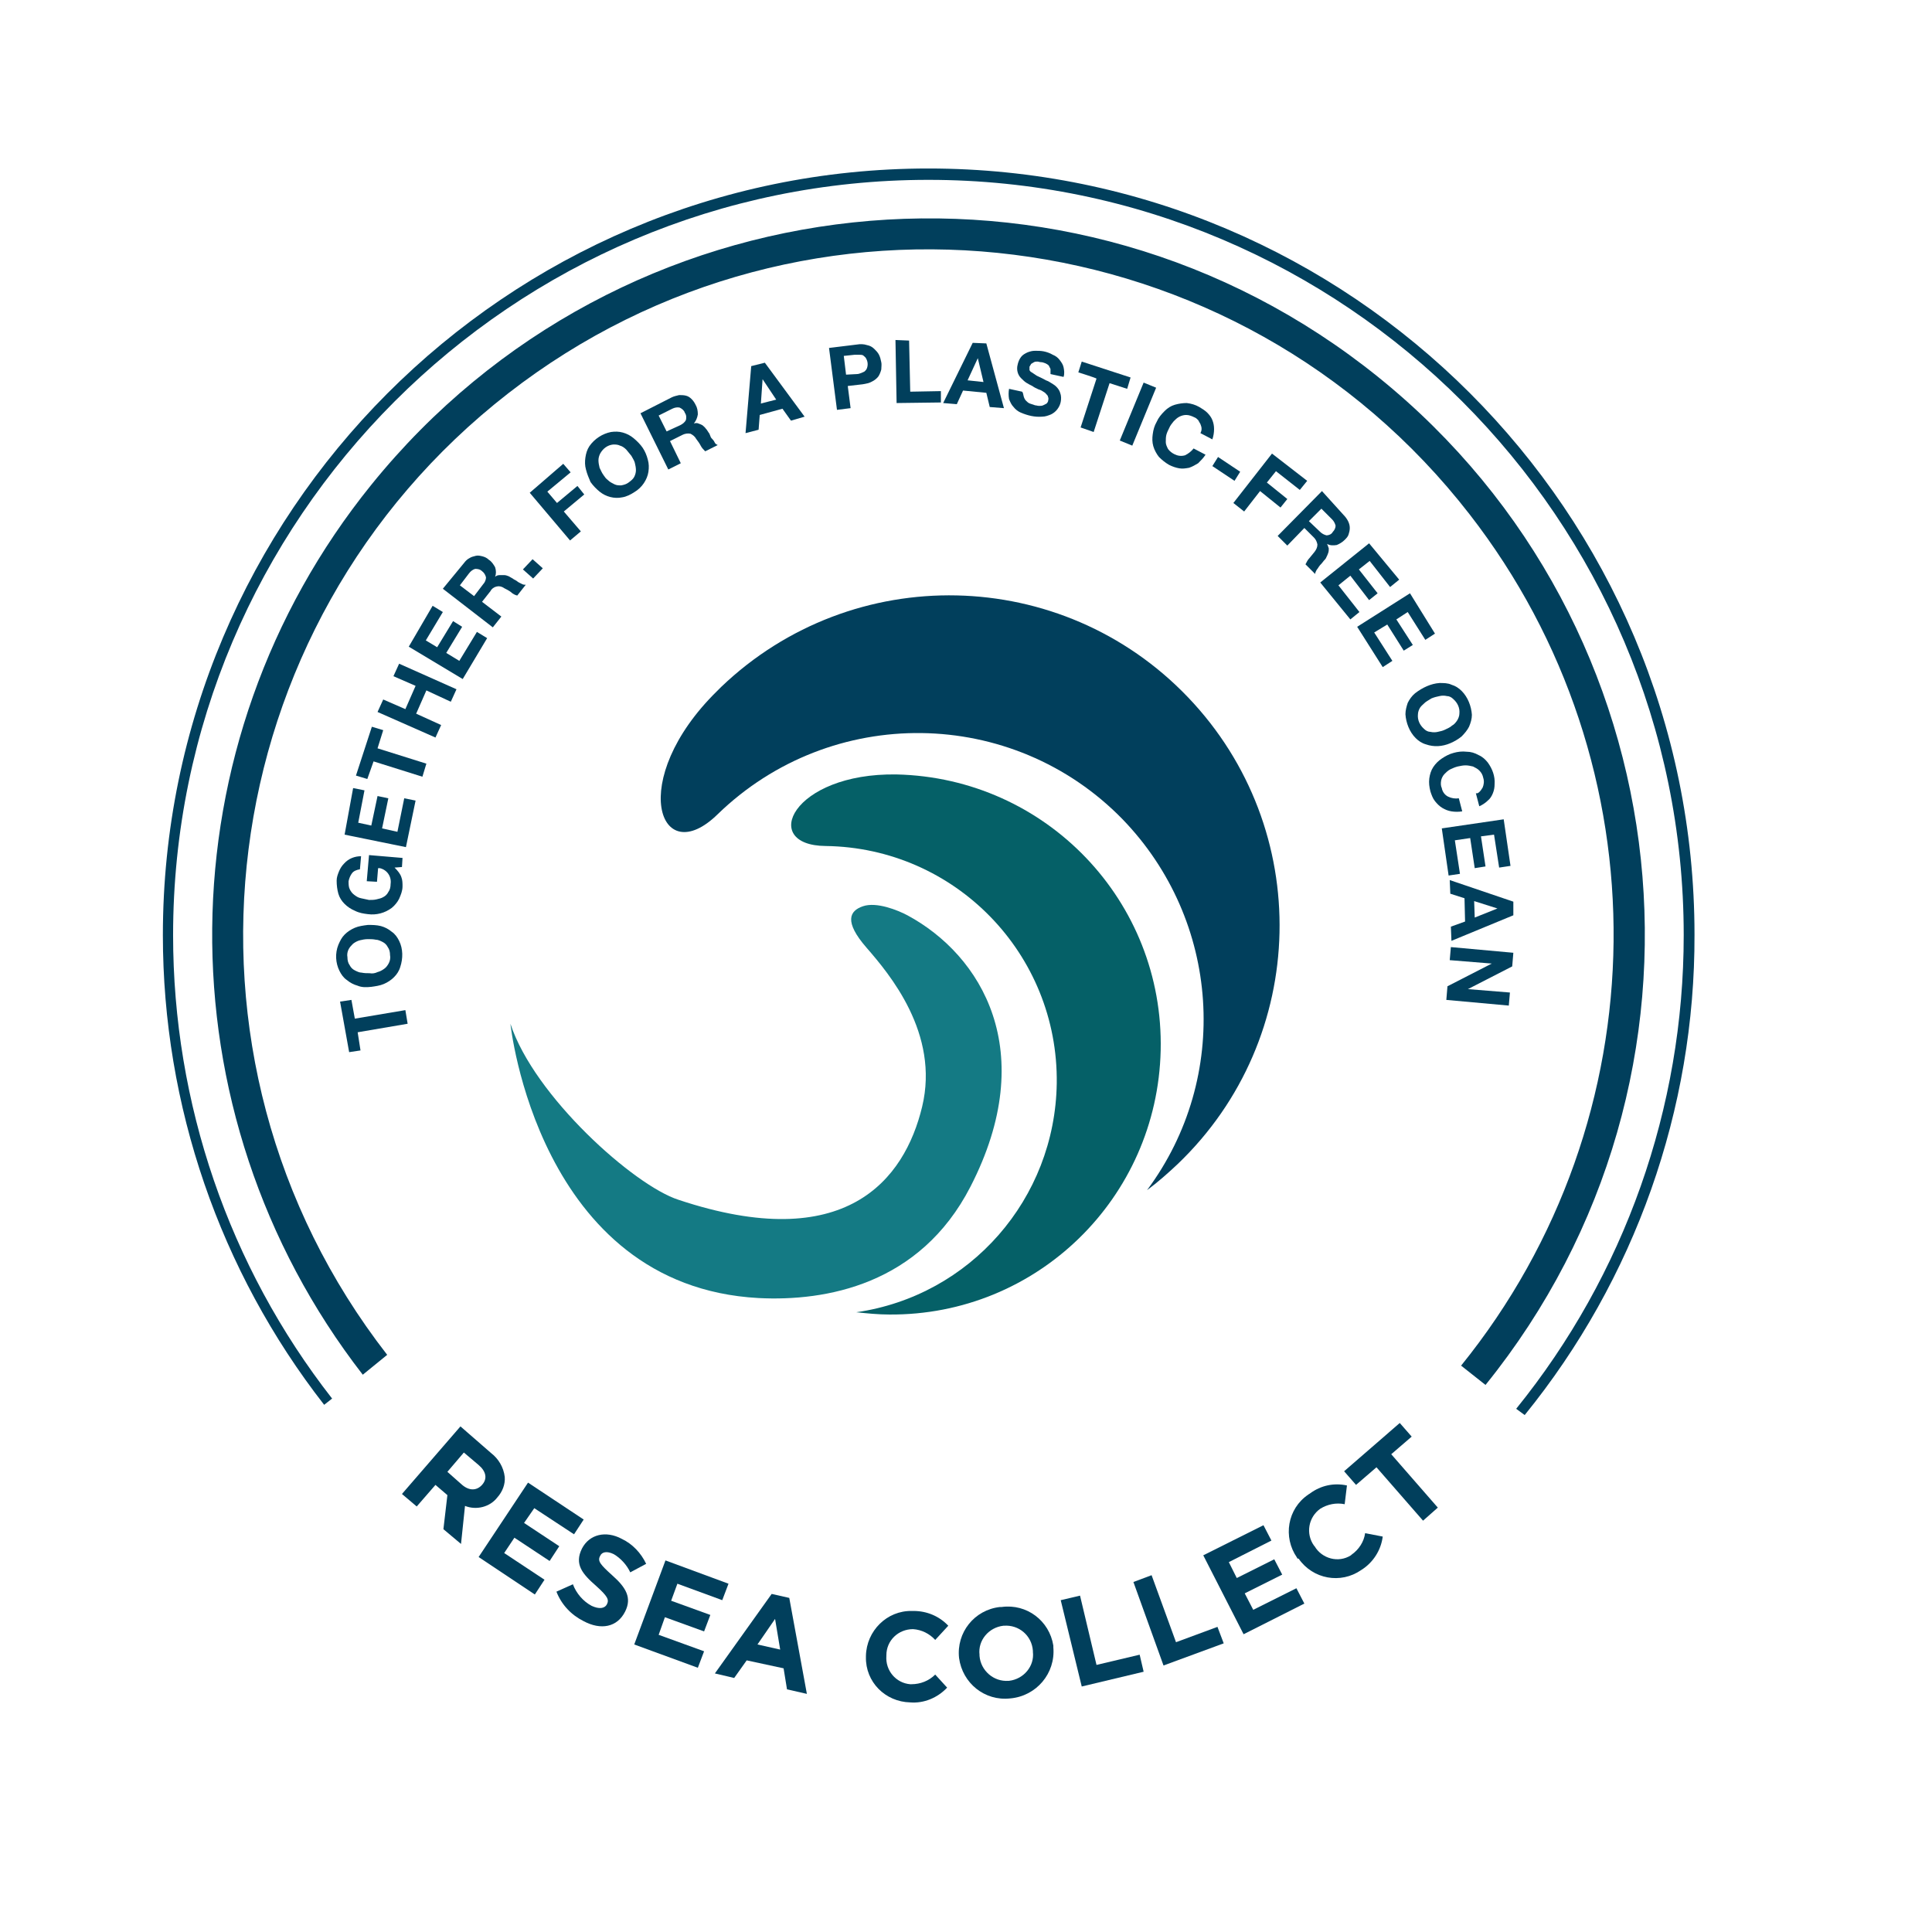 <?xml version="1.0" encoding="utf-8"?>
<!-- Generator: Adobe Illustrator 27.7.0, SVG Export Plug-In . SVG Version: 6.00 Build 0)  -->
<svg version="1.1" id="Layer_1" xmlns="http://www.w3.org/2000/svg" xmlns:xlink="http://www.w3.org/1999/xlink" x="0px" y="0px"
	 viewBox="0 0 340.2 340.2" style="enable-background:new 0 0 340.2 340.2;" xml:space="preserve">
<style type="text/css">
	.st0{fill:#013F5C;}
	.st1{fill:#147A84;}
	.st2{fill:#056067;}
</style>
<g id="RESEA-COLLECT_logo" transform="translate(-7.22 -6.63)">
	<g id="Group_353">
		<path id="Path_1469" class="st0" d="M74.7,129.8l3.9,1.7l1.8-4.1l-3.9-1.7l1-2.2l10.1,4.5l-1,2.2l-4.3-2l-1.8,4.1l4.4,2l-1,2.2
			L73.7,132L74.7,129.8L74.7,129.8z"/>
		<g id="Group_352">
			<path id="Path_1470" class="st0" d="M70.7,191.6l-2,0.3l-1.6-8.9l2-0.3l0.6,3.3l8.9-1.5l0.4,2.4l-8.8,1.5L70.7,191.6L70.7,191.6z
				"/>
			<path id="Path_1471" class="st0" d="M70.2,180.2c-0.7-0.2-1.3-0.5-1.9-1c-0.6-0.4-1-1-1.3-1.6c-0.7-1.4-0.8-3.1-0.2-4.6
				c0.3-0.7,0.6-1.3,1.1-1.8c0.5-0.5,1.1-0.9,1.8-1.2c0.7-0.3,1.5-0.4,2.3-0.5c0.8,0,1.5,0,2.3,0.2c0.7,0.2,1.3,0.5,1.9,1
				c0.6,0.4,1,1,1.3,1.6c0.7,1.4,0.7,3.1,0.2,4.6c-0.2,0.7-0.6,1.3-1.1,1.8c-0.5,0.5-1.1,0.9-1.8,1.2c-0.7,0.3-1.5,0.4-2.2,0.5
				C71.7,180.5,70.9,180.5,70.2,180.2L70.2,180.2z M73.7,177.8c0.4-0.1,0.8-0.3,1.2-0.6c0.3-0.2,0.6-0.6,0.8-1
				c0.2-0.4,0.3-0.9,0.2-1.4c0-0.5-0.1-1-0.4-1.4c-0.2-0.4-0.5-0.7-0.9-0.9c-0.4-0.2-0.8-0.4-1.2-0.4c-0.5-0.1-0.9-0.1-1.4-0.1
				c-0.5,0-1,0.1-1.4,0.2c-0.4,0.1-0.8,0.3-1.2,0.6c-0.3,0.3-0.6,0.6-0.8,1c-0.2,0.4-0.3,0.9-0.2,1.4c0,0.5,0.1,1,0.4,1.4
				c0.2,0.4,0.5,0.7,0.9,0.9c0.4,0.2,0.8,0.4,1.2,0.4c0.5,0.1,0.9,0.1,1.4,0.1C72.8,178.1,73.3,178,73.7,177.8L73.7,177.8
				L73.7,177.8z"/>
			<path id="Path_1472" class="st0" d="M77.9,161.1c0.2,0.5,0.2,1.1,0.2,1.6c0,0.8-0.3,1.5-0.6,2.2c-0.3,0.6-0.8,1.2-1.3,1.6
				c-1.2,0.9-2.7,1.3-4.2,1.1c-0.8-0.1-1.5-0.2-2.3-0.6c-0.7-0.3-1.3-0.7-1.8-1.2c-0.5-0.5-0.9-1.1-1.1-1.8
				c-0.2-0.7-0.3-1.5-0.3-2.3c0-0.6,0.2-1.1,0.4-1.6c0.2-0.5,0.5-1,0.9-1.4c0.8-0.9,1.9-1.3,3-1.3l-0.2,2.3
				c-0.6,0.1-1.1,0.3-1.4,0.7c-0.3,0.4-0.5,0.9-0.6,1.4c0,0.5,0,1,0.2,1.4c0.2,0.4,0.4,0.7,0.8,1c0.4,0.3,0.7,0.5,1.2,0.6
				c0.5,0.1,0.9,0.2,1.4,0.3c0.4,0,0.9,0,1.3-0.1c0.4-0.1,0.9-0.2,1.2-0.4c0.4-0.2,0.7-0.5,0.9-0.9c0.3-0.4,0.4-0.9,0.4-1.4
				c0.2-1.3-0.6-2.5-1.9-2.8c-0.1,0-0.2,0-0.3,0l-0.2,2.4l-1.8-0.1l0.4-4.6l5.9,0.5l-0.1,1.6l-1.3,0.1
				C77.3,160,77.7,160.5,77.9,161.1L77.9,161.1z"/>
			<path id="Path_1473" class="st0" d="M69.4,145.4l2,0.4l-1.1,5.7l2.3,0.5l1.1-5.2l1.9,0.4l-1.1,5.3l2.7,0.6l1.2-5.9l2,0.4
				l-1.7,8.2l-10.8-2.2L69.4,145.4L69.4,145.4z"/>
			<path id="Path_1474" class="st0" d="M71.9,143.8l-2-0.6l2.8-8.6l2,0.6l-1,3.2l8.6,2.7l-0.7,2.3l-8.6-2.7L71.9,143.8L71.9,143.8z"
				/>
			<path id="Path_1475" class="st0" d="M83.4,113.3l1.8,1.1l-3,5l2,1.2l2.8-4.6l1.6,1l-2.8,4.6l2.3,1.4l3.1-5.1l1.8,1.1l-4.3,7.2
				l-9.5-5.7L83.4,113.3L83.4,113.3z"/>
			<path id="Path_1476" class="st0" d="M88.9,105.8c0.3-0.4,0.6-0.7,1-0.9c0.3-0.2,0.7-0.3,1.1-0.4c0.4-0.1,0.8,0,1.2,0.1
				c0.4,0.1,0.8,0.3,1.1,0.6c0.5,0.3,0.8,0.8,1.1,1.3c0.2,0.6,0.2,1.2,0,1.7l0,0c0.2-0.2,0.5-0.3,0.8-0.3c0.3,0,0.5,0,0.8,0
				c0.3,0,0.5,0.1,0.8,0.2c0.2,0.1,0.5,0.3,0.7,0.4c0.1,0.1,0.3,0.2,0.5,0.3s0.4,0.3,0.6,0.4c0.2,0.1,0.4,0.2,0.6,0.3
				c0.2,0.1,0.4,0.1,0.6,0.1l-1.5,1.9c-0.4-0.1-0.8-0.3-1.1-0.6c-0.4-0.3-0.8-0.5-1.2-0.7c-0.4-0.3-0.9-0.4-1.3-0.3
				c-0.5,0.1-0.9,0.4-1.1,0.8l-1.5,1.9l3.4,2.6l-1.5,1.9l-8.8-6.8L88.9,105.8L88.9,105.8z M92.3,109.5c0.3-0.3,0.5-0.8,0.5-1.2
				c-0.1-0.4-0.3-0.8-0.7-1.1c-0.3-0.3-0.7-0.4-1.2-0.4c-0.4,0.1-0.8,0.4-1.1,0.8l-1.6,2.1l2.5,1.9L92.3,109.5L92.3,109.5z"/>
			<path id="Path_1477" class="st0" d="M101,105.1l1.8,1.6l-1.7,1.8l-1.8-1.6L101,105.1z"/>
			<path id="Path_1478" class="st0" d="M106.4,88.3l1.3,1.5l-4.1,3.4l1.7,2l3.6-3l1.2,1.5l-3.6,3l3,3.5l-1.9,1.6l-7.1-8.4
				L106.4,88.3L106.4,88.3z"/>
			<path id="Path_1479" class="st0" d="M110.4,89.3c-0.2-0.7-0.2-1.4-0.1-2.1c0.1-0.7,0.3-1.4,0.7-2c0.9-1.3,2.3-2.2,3.8-2.5
				c0.7-0.1,1.4-0.1,2.1,0.1c0.7,0.2,1.3,0.5,1.9,1c0.6,0.5,1.2,1.1,1.6,1.7c0.4,0.6,0.7,1.3,0.9,2.1c0.2,0.7,0.2,1.4,0.1,2.1
				c-0.1,0.7-0.4,1.4-0.8,2c-0.4,0.6-1,1.2-1.7,1.6c-0.6,0.4-1.4,0.8-2.1,0.9c-1.4,0.3-2.9-0.1-4-1c-0.6-0.5-1.1-1-1.6-1.7
				C110.9,90.8,110.6,90.1,110.4,89.3L110.4,89.3z M114.3,91.2c0.3,0.3,0.7,0.5,1.1,0.7c0.4,0.2,0.8,0.2,1.2,0.2
				c0.5-0.1,0.9-0.2,1.3-0.5c0.4-0.3,0.8-0.6,1-1c0.2-0.4,0.3-0.8,0.3-1.2c0-0.4-0.1-0.9-0.2-1.3c-0.1-0.4-0.4-0.8-0.6-1.2
				c-0.3-0.4-0.6-0.7-0.9-1.1c-0.3-0.3-0.7-0.6-1.1-0.7c-0.4-0.2-0.8-0.2-1.2-0.2c-1,0.1-1.8,0.7-2.3,1.6c-0.2,0.4-0.3,0.8-0.3,1.2
				c0,0.4,0.1,0.9,0.2,1.3c0.2,0.4,0.4,0.9,0.7,1.3C113.7,90.6,113.9,90.9,114.3,91.2L114.3,91.2L114.3,91.2z"/>
			<path id="Path_1480" class="st0" d="M125.5,76.6c0.4-0.2,0.9-0.3,1.3-0.4c0.4,0,0.8,0,1.2,0.1c0.4,0.1,0.7,0.3,1,0.6
				c0.3,0.3,0.5,0.6,0.7,1c0.3,0.5,0.4,1.1,0.4,1.7c-0.1,0.6-0.3,1.1-0.7,1.6v0c0.3-0.1,0.6-0.1,0.8,0c0.3,0.1,0.5,0.2,0.7,0.3
				c0.2,0.2,0.4,0.3,0.6,0.6c0.2,0.2,0.3,0.4,0.5,0.7c0.1,0.1,0.2,0.3,0.3,0.6s0.2,0.4,0.4,0.6s0.3,0.4,0.4,0.6
				c0.1,0.2,0.3,0.3,0.5,0.4l-2.2,1.1c-0.3-0.3-0.6-0.6-0.8-1c-0.2-0.4-0.5-0.8-0.8-1.2c-0.2-0.4-0.6-0.7-1-0.9
				c-0.5-0.1-1,0-1.4,0.2l-2.2,1.1l1.9,3.9l-2.2,1.1l-4.9-9.9C120.2,79.3,125.5,76.6,125.5,76.6z M127,81.5c0.4-0.2,0.8-0.5,1-0.9
				c0.1-0.4,0.1-0.9-0.2-1.3c-0.1-0.4-0.5-0.7-0.9-0.9c-0.4-0.1-0.9,0-1.3,0.2l-2.4,1.2l1.4,2.8L127,81.5z"/>
			<path id="Path_1481" class="st0" d="M141.9,70.5l7,9.5l-2.4,0.7l-1.5-2.1l-4,1.1l-0.2,2.6l-2.3,0.6l1-11.8L141.9,70.5L141.9,70.5
				z M143.9,77l-2.4-3.6h0l-0.3,4.3C141.1,77.7,143.9,77,143.9,77z"/>
			<path id="Path_1482" class="st0" d="M158.1,67.3c0.6-0.1,1.2-0.1,1.8,0.1c0.5,0.1,0.9,0.3,1.3,0.7c0.3,0.3,0.6,0.6,0.8,1
				c0.2,0.4,0.3,0.8,0.4,1.3c0.1,0.4,0,0.9,0,1.3c-0.1,0.4-0.3,0.9-0.5,1.2c-0.3,0.4-0.7,0.7-1.1,0.9c-0.5,0.3-1.1,0.4-1.7,0.5
				l-2.6,0.3l0.5,3.9l-2.4,0.3l-1.4-10.9L158.1,67.3L158.1,67.3z M158.1,72.5c0.3,0,0.5-0.1,0.8-0.2c0.2-0.1,0.5-0.2,0.6-0.3
				c0.2-0.2,0.3-0.3,0.4-0.6c0.2-0.6,0.1-1.2-0.2-1.7c-0.1-0.2-0.3-0.3-0.5-0.5c-0.2-0.1-0.5-0.1-0.7-0.1c-0.3,0-0.5,0-0.8,0
				l-1.9,0.2l0.4,3.3L158.1,72.5L158.1,72.5z"/>
			<path id="Path_1483" class="st0" d="M167.3,66.6l0.2,9l5.4-0.1l0,2l-7.8,0.1l-0.2-11.1L167.3,66.6L167.3,66.6z"/>
			<path id="Path_1484" class="st0" d="M180.9,67.1l3.1,11.4l-2.5-0.2l-0.6-2.5l-4.1-0.4l-1.1,2.4l-2.4-0.2l5.2-10.6L180.9,67.1
				L180.9,67.1z M180.4,73.9l-1-4.2h0l-1.8,3.9L180.4,73.9L180.4,73.9z"/>
			<path id="Path_1485" class="st0" d="M187.5,76.5c0.1,0.3,0.2,0.5,0.4,0.7c0.2,0.2,0.4,0.4,0.7,0.5c0.3,0.1,0.6,0.2,0.9,0.3
				c0.2,0,0.4,0.1,0.7,0.1c0.2,0,0.5,0,0.7-0.1c0.2-0.1,0.4-0.2,0.6-0.3c0.2-0.2,0.3-0.4,0.3-0.6c0.1-0.3,0-0.5-0.1-0.8
				c-0.2-0.2-0.4-0.5-0.6-0.6c-0.3-0.2-0.6-0.4-1-0.5c-0.4-0.2-0.7-0.3-1.1-0.6c-0.4-0.2-0.8-0.4-1.1-0.6c-0.3-0.2-0.6-0.5-0.9-0.8
				c-0.6-0.6-0.8-1.5-0.6-2.3c0.1-0.5,0.3-1,0.6-1.4c0.3-0.4,0.7-0.6,1.1-0.8c0.5-0.2,0.9-0.3,1.4-0.3c0.5,0,1,0,1.5,0.1
				c0.5,0.1,1.1,0.3,1.6,0.6c0.5,0.2,0.9,0.5,1.2,0.9c0.3,0.4,0.6,0.8,0.7,1.3c0.1,0.5,0.2,1.1,0,1.7l-2.3-0.5c0-0.3,0-0.6,0-0.9
				c-0.1-0.2-0.2-0.4-0.3-0.6c-0.2-0.2-0.4-0.3-0.6-0.4c-0.3-0.1-0.5-0.2-0.8-0.2c-0.2,0-0.4-0.1-0.6-0.1c-0.2,0-0.4,0-0.6,0.1
				c-0.2,0.1-0.3,0.2-0.5,0.3c-0.1,0.2-0.2,0.3-0.3,0.5c0,0.2,0,0.4,0,0.6c0.1,0.2,0.2,0.3,0.4,0.4c0.3,0.2,0.6,0.4,0.9,0.6
				c0.4,0.2,0.9,0.4,1.6,0.8c0.3,0.1,0.5,0.2,0.8,0.4c0.3,0.2,0.7,0.4,1,0.7c0.3,0.3,0.6,0.7,0.7,1.1c0.2,0.5,0.2,1.1,0.1,1.6
				c-0.1,0.5-0.3,0.9-0.6,1.3c-0.3,0.4-0.7,0.7-1.1,0.9c-0.5,0.2-1,0.4-1.6,0.4c-1.3,0.1-2.5-0.2-3.7-0.7c-0.5-0.2-1-0.6-1.3-1
				c-0.4-0.4-0.6-0.9-0.8-1.4c-0.1-0.6-0.1-1.2,0-1.8l2.3,0.5C187.4,75.8,187.4,76.2,187.5,76.5L187.5,76.5z"/>
			<path id="Path_1486" class="st0" d="M197.1,72.2l0.6-1.9l8.6,2.8l-0.6,2l-3.1-1l-2.8,8.6l-2.3-0.8l2.8-8.6
				C200.3,73.2,197.1,72.2,197.1,72.2z"/>
			<path id="Path_1487" class="st0" d="M210.8,74.9l-4.2,10.2l-2.2-0.9l4.2-10.2L210.8,74.9z"/>
			<path id="Path_1488" class="st0" d="M218.8,82.1c0-0.3-0.1-0.5-0.2-0.8c-0.1-0.2-0.3-0.5-0.4-0.7c-0.2-0.2-0.4-0.4-0.7-0.5
				c-0.4-0.2-0.9-0.4-1.4-0.4c-0.4,0-0.8,0.1-1.2,0.3c-0.4,0.2-0.7,0.5-1,0.8c-0.3,0.4-0.6,0.7-0.8,1.2c-0.2,0.4-0.4,0.8-0.5,1.2
				c-0.1,0.4-0.1,0.8-0.1,1.3c0,0.4,0.2,0.8,0.4,1.2c0.3,0.4,0.7,0.7,1.1,0.9c0.6,0.3,1.2,0.4,1.9,0.2c0.6-0.3,1.1-0.7,1.5-1.2
				l2.1,1.1c-0.4,0.6-0.8,1-1.3,1.5c-0.5,0.3-1,0.6-1.6,0.8c-0.6,0.1-1.1,0.2-1.7,0.1c-0.6-0.1-1.2-0.3-1.8-0.6
				c-0.7-0.4-1.3-0.9-1.8-1.4c-0.4-0.5-0.8-1.2-1-1.9c-0.2-0.7-0.2-1.4-0.1-2.1c0.1-0.8,0.3-1.5,0.7-2.2c0.3-0.7,0.8-1.3,1.4-1.9
				c0.5-0.5,1.1-0.9,1.8-1.1c0.7-0.2,1.4-0.3,2.1-0.3c0.8,0.1,1.5,0.3,2.2,0.7c0.5,0.3,1,0.6,1.4,1c0.4,0.4,0.7,0.8,0.9,1.3
				c0.2,0.5,0.3,1,0.3,1.6c0,0.6-0.1,1.2-0.3,1.8l-2.1-1.1C218.8,82.5,218.8,82.3,218.8,82.1L218.8,82.1z"/>
			<path id="Path_1489" class="st0" d="M225.6,89.7l-1,1.6l-3.9-2.6l1-1.6L225.6,89.7z"/>
			<path id="Path_1490" class="st0" d="M237.4,91.3l-1.3,1.6l-4.2-3.3l-1.6,2l3.6,2.9l-1.2,1.5l-3.6-2.9l-2.8,3.6l-1.9-1.5l6.8-8.7
				L237.4,91.3L237.4,91.3z"/>
			<path id="Path_1491" class="st0" d="M243.8,97.3c0.3,0.3,0.6,0.7,0.8,1.1c0.2,0.4,0.3,0.8,0.3,1.2c0,0.4-0.1,0.8-0.2,1.1
				c-0.1,0.4-0.4,0.7-0.7,1c-0.4,0.4-0.9,0.7-1.4,0.9c-0.6,0.1-1.2,0.1-1.7-0.2l0,0c0.1,0.2,0.2,0.5,0.3,0.8c0,0.3,0,0.5-0.1,0.8
				c-0.1,0.3-0.2,0.5-0.3,0.7c-0.1,0.3-0.3,0.5-0.5,0.7c-0.1,0.1-0.2,0.3-0.4,0.5s-0.3,0.3-0.5,0.6c-0.1,0.2-0.3,0.4-0.4,0.6
				c-0.1,0.2-0.2,0.4-0.2,0.6l-1.7-1.7c0.2-0.4,0.4-0.8,0.7-1.1c0.3-0.4,0.6-0.7,0.9-1.1c0.3-0.4,0.5-0.8,0.5-1.3
				c-0.1-0.5-0.3-0.9-0.6-1.2l-1.7-1.7l-3,3.1l-1.7-1.7l7.8-7.9L243.8,97.3L243.8,97.3z M239.7,100.3c0.3,0.3,0.7,0.5,1.1,0.6
				c0.4,0,0.9-0.2,1.1-0.6c0.3-0.3,0.5-0.7,0.5-1.1c-0.1-0.4-0.3-0.8-0.6-1.1l-1.9-1.9l-2.2,2.2L239.7,100.3L239.7,100.3z"/>
			<path id="Path_1492" class="st0" d="M253.6,108.7l-1.6,1.3l-3.6-4.6l-1.9,1.5l3.3,4.2l-1.5,1.2L245,108l-2.1,1.7l3.7,4.7
				l-1.6,1.3l-5.3-6.5l8.6-6.9L253.6,108.7L253.6,108.7z"/>
			<path id="Path_1493" class="st0" d="M259.9,118.2l-1.7,1.1l-3.1-4.9l-2,1.3l2.9,4.5l-1.6,1l-2.9-4.6l-2.3,1.4l3.2,5l-1.7,1.1
				l-4.5-7.1l9.3-5.9L259.9,118.2L259.9,118.2z"/>
			<path id="Path_1494" class="st0" d="M260.7,126.9c0.7,0,1.5,0,2.1,0.3c0.7,0.2,1.3,0.6,1.8,1.1c1.1,1.1,1.7,2.7,1.8,4.2
				c0,0.7-0.2,1.4-0.5,2.1c-0.3,0.6-0.8,1.2-1.3,1.7c-0.6,0.5-1.3,0.9-2,1.2c-1.4,0.6-2.9,0.7-4.3,0.2c-0.7-0.2-1.3-0.6-1.8-1.1
				c-1.1-1.1-1.7-2.7-1.8-4.2c0-0.7,0.2-1.4,0.4-2c0.3-0.6,0.7-1.2,1.3-1.7C257.7,127.7,259.2,127,260.7,126.9L260.7,126.9z
				 M258.2,130.3c-0.3,0.3-0.7,0.6-0.9,0.9c-0.2,0.3-0.4,0.8-0.4,1.2c-0.1,1,0.3,1.9,1.1,2.6c0.3,0.3,0.7,0.5,1.1,0.5
				c0.4,0.1,0.9,0.1,1.3,0c0.5-0.1,0.9-0.2,1.3-0.4c0.4-0.2,0.9-0.4,1.2-0.7c0.4-0.2,0.7-0.6,0.9-0.9c0.2-0.3,0.4-0.8,0.4-1.2
				c0.1-1-0.3-1.9-1.1-2.6c-0.3-0.3-0.7-0.5-1.1-0.5c-0.4-0.1-0.9-0.1-1.3,0c-0.5,0.1-0.9,0.2-1.4,0.4
				C259,129.8,258.6,130,258.2,130.3L258.2,130.3L258.2,130.3z"/>
			<path id="Path_1495" class="st0" d="M267.8,146c0.2-0.2,0.3-0.4,0.5-0.7c0.2-0.5,0.3-1.1,0.1-1.7c-0.1-0.5-0.3-0.9-0.7-1.3
				c-0.3-0.3-0.7-0.5-1.1-0.7c-0.4-0.1-0.9-0.2-1.3-0.2c-0.5,0-0.9,0.1-1.4,0.2c-0.4,0.1-0.9,0.3-1.3,0.5c-0.4,0.2-0.7,0.5-1,0.8
				c-0.3,0.3-0.5,0.7-0.6,1.1c-0.1,0.5-0.1,1,0.1,1.4c0.1,0.6,0.5,1.2,1.1,1.5c0.6,0.3,1.3,0.4,1.9,0.3l0.6,2.3
				c-0.6,0.1-1.3,0.1-1.9,0c-0.6-0.1-1.1-0.3-1.6-0.6c-0.5-0.3-0.9-0.7-1.3-1.2c-0.4-0.5-0.6-1.1-0.8-1.7c-0.2-0.8-0.3-1.5-0.2-2.3
				c0.1-0.7,0.3-1.4,0.7-2c0.4-0.6,0.9-1.1,1.5-1.5c0.6-0.4,1.3-0.8,2.1-1c0.7-0.2,1.5-0.3,2.3-0.2c0.7,0,1.4,0.2,2.1,0.6
				c0.7,0.3,1.2,0.8,1.6,1.3c0.8,1.1,1.3,2.4,1.2,3.8c0,0.6-0.1,1.1-0.3,1.6c-0.2,0.5-0.5,1-0.9,1.3c-0.4,0.4-1,0.8-1.5,1l-0.6-2.3
				C267.4,146.4,267.6,146.2,267.8,146L267.8,146z"/>
			<path id="Path_1496" class="st0" d="M273.2,159.1l-2,0.3l-0.9-5.8l-2.3,0.3l0.8,5.3l-1.9,0.3l-0.8-5.3l-2.7,0.4l0.9,5.9l-2,0.3
				l-1.2-8.3l10.9-1.6L273.2,159.1L273.2,159.1z"/>
			<path id="Path_1497" class="st0" d="M273.7,167.8l-10.9,4.5l-0.1-2.5l2.5-0.9l-0.1-4.1l-2.5-0.8l-0.1-2.4l11.2,3.8L273.7,167.8z
				 M266.9,168.2l4-1.6v0l-4.1-1.3L266.9,168.2z"/>
			<path id="Path_1498" class="st0" d="M273.5,176.8l-7.8,4v0l7.4,0.6l-0.2,2.3l-11-1l0.2-2.4l7.8-4v0l-7.4-0.6l0.2-2.3l11,1
				L273.5,176.8L273.5,176.8z"/>
		</g>
	</g>
	<g id="Group_354">
		<path id="Path_1499" class="st1" d="M97.1,186.9c0,0,4.8,46.2,43.7,48.3c11.8,0.6,28.4-2.3,37.3-19.6
			c12.3-23.9,1.9-40.8-11.1-47.8c-1.7-0.9-5.4-2.4-7.8-1.6s-3.4,2.7,0.6,7.3s12.9,15.1,9.8,28s-13.5,26.2-42.9,16.4
			C118.9,215.4,101.3,199.7,97.1,186.9"/>
		<path id="Path_1500" class="st2" d="M193.3,197.4c0.3-22.8-17.9-41.5-40.7-41.8l0,0c-11.7-0.1-5.9-12.9,12.5-12.6
			c26.3,0.6,47.1,22.3,46.5,48.6c-0.6,26-21.8,46.7-47.8,46.5c-1.9,0-3.9-0.2-5.8-0.4C178.1,234.8,193,217.7,193.3,197.4"/>
		<path id="Path_1501" class="st0" d="M209.2,216.2c1.9-1.4,3.7-3,5.4-4.6c23.2-22.2,24-59,1.8-82.2s-59-24-82.2-1.8l0,0l-0.7,0.7
			c-16,15.7-10.2,31.8,0.1,21.7c20-19.4,51.9-19,71.3,0.9C222.1,168.7,224,196.3,209.2,216.2"/>
	</g>
	<path id="Path_1502" class="st0" d="M75.4,245.2C34.5,192.6,44.1,116.8,96.7,75.9s128.5-31.3,169.3,21.3
		c34.4,44.3,33.7,106.4-1.5,149.9l4.3,3.4c43.8-54.2,35.4-133.6-18.8-177.4S116.4,37.8,72.6,92c-36.8,45.5-37.4,110.4-1.5,156.7
		L75.4,245.2L75.4,245.2z"/>
	<path id="Path_1503" class="st0" d="M65.7,252.9c-18.2-23.3-28-52-28-81.6c0-73.3,59.7-133,133-133s133,59.7,133,133
		c0,30.4-10.4,59.8-29.5,83.4l1.5,1.1c19.4-23.9,30-53.8,29.9-84.6c0-74.4-60.5-134.9-134.9-134.9S35.9,97,35.9,171.3
		c0,30,10,59.1,28.4,82.7L65.7,252.9L65.7,252.9z"/>
	<g id="Group_355">
		<path id="Path_1504" class="st0" d="M88.3,257.8l5.4,4.7c1.3,1,2.2,2.5,2.4,4.2c0.1,1.3-0.4,2.6-1.3,3.6l0,0
			c-1.3,1.7-3.7,2.3-5.7,1.5l-0.7,6.7l-3.1-2.6l0.7-6l-2.1-1.8l-3.3,3.8l-2.6-2.2L88.3,257.8L88.3,257.8z M88.6,268.1
			c1.3,1.1,2.6,1,3.5,0l0,0c1-1.1,0.7-2.4-0.6-3.5l-2.6-2.2l-2.9,3.4L88.6,268.1L88.6,268.1z"/>
		<path id="Path_1505" class="st0" d="M100.2,267.7l9.8,6.5l-1.7,2.6l-7-4.6l-1.8,2.6l6.2,4.1l-1.7,2.6l-6.2-4.1l-1.8,2.7l7.1,4.7
			l-1.7,2.6l-9.9-6.6L100.2,267.7L100.2,267.7z"/>
		<path id="Path_1506" class="st0" d="M105.2,286.9l2.9-1.3c0.6,1.6,1.8,3,3.3,3.8c1.3,0.6,2.3,0.5,2.7-0.3l0,0
			c0.4-0.8,0.1-1.4-1.9-3.2c-2.4-2.1-3.9-3.8-2.5-6.6l0,0c1.3-2.5,4.2-3.2,7-1.7c1.9,0.9,3.4,2.5,4.3,4.4l-2.8,1.5
			c-0.6-1.3-1.7-2.5-2.9-3.2c-1.2-0.6-2.1-0.4-2.4,0.3l0,0c-0.5,0.9,0,1.5,2.1,3.4c2.5,2.2,3.5,4,2.3,6.4l0,0
			c-1.4,2.8-4.3,3.3-7.3,1.7C107.8,291,106.1,289.2,105.2,286.9L105.2,286.9z"/>
		<path id="Path_1507" class="st0" d="M124.4,281.4l11.1,4.1l-1.1,2.9l-7.9-2.9l-1.1,3l6.9,2.5l-1.1,2.9l-6.9-2.5l-1.1,3.1l8,2.9
			l-1.1,2.9l-11.2-4.1L124.4,281.4L124.4,281.4z"/>
		<path id="Path_1508" class="st0" d="M143.1,287.3l3.1,0.7l3.1,16.9l-3.5-0.8l-0.6-3.7l-6.5-1.4l-2.2,3.1l-3.4-0.8L143.1,287.3z
			 M144.6,297.1l-0.9-5.4l-3.1,4.5L144.6,297.1L144.6,297.1z"/>
		<path id="Path_1509" class="st0" d="M159.7,298.2L159.7,298.2c0.1-4.4,3.7-8,8.1-7.9c0.1,0,0.2,0,0.3,0c2.3,0,4.5,0.9,6.1,2.6
			l-2.3,2.5c-1-1.1-2.4-1.8-3.9-1.9c-2.6,0-4.7,2-4.7,4.6c0,0,0,0.1,0,0.1v0c-0.2,2.6,1.7,4.8,4.2,5c0.1,0,0.1,0,0.2,0
			c1.6,0,3.1-0.6,4.2-1.7l2.1,2.3c-1.7,1.8-4.1,2.8-6.5,2.6c-4.4-0.1-7.9-3.6-7.8-8C159.7,298.4,159.7,298.3,159.7,298.2
			L159.7,298.2z"/>
		<path id="Path_1510" class="st0" d="M176.1,298.6L176.1,298.6c-0.5-4.5,2.7-8.5,7.2-9c0.1,0,0.2,0,0.3,0c4.4-0.6,8.4,2.4,9.1,6.8
			c0,0.1,0,0.2,0,0.3v0c0.4,4.6-3,8.6-7.6,9C180.6,306.2,176.7,303,176.1,298.6z M189.1,297.3L189.1,297.3c-0.2-2.7-2.5-4.6-5.1-4.4
			c0,0-0.1,0-0.1,0c-2.6,0.3-4.5,2.6-4.2,5.1c0,0.1,0,0.1,0,0.2v0c0.2,2.6,2.5,4.6,5.1,4.4c0,0,0.1,0,0.1,0c2.6-0.3,4.5-2.6,4.2-5.1
			C189.1,297.4,189.1,297.3,189.1,297.3z"/>
		<path id="Path_1511" class="st0" d="M194,288.4l3.4-0.8l2.9,12.2l7.6-1.8l0.7,3l-10.9,2.6L194,288.4L194,288.4z"/>
		<path id="Path_1512" class="st0" d="M206.8,285.2l3.2-1.2l4.3,11.8l7.3-2.7l1.1,2.9l-10.6,3.9L206.8,285.2z"/>
		<path id="Path_1513" class="st0" d="M219.1,280.5l10.6-5.3l1.4,2.7l-7.5,3.8l1.4,2.8l6.6-3.3l1.4,2.7l-6.6,3.3l1.5,2.9l7.6-3.8
			l1.4,2.7l-10.7,5.4L219.1,280.5L219.1,280.5z"/>
		<path id="Path_1514" class="st0" d="M235.6,280.9L235.6,280.9c-2.5-3.6-1.7-8.6,2-11.1c0.1-0.1,0.2-0.1,0.3-0.2
			c1.9-1.4,4.2-1.9,6.5-1.4l-0.4,3.3c-1.5-0.3-3,0-4.3,0.8c-2.1,1.5-2.6,4.4-1.1,6.5c0,0,0.1,0.1,0.1,0.1l0,0c1.3,2.2,4.2,3,6.4,1.6
			c0,0,0.1-0.1,0.1-0.1c1.3-0.9,2.2-2.3,2.4-3.8l3.1,0.6c-0.3,2.4-1.7,4.6-3.8,5.9c-3.6,2.5-8.5,1.6-11-2
			C235.7,281.1,235.6,281,235.6,280.9L235.6,280.9z"/>
		<path id="Path_1515" class="st0" d="M249.6,265l-3.6,3.1l-2.1-2.4l9.8-8.5l2.1,2.4l-3.6,3.1l8.2,9.4l-2.6,2.3L249.6,265L249.6,265
			z"/>
	</g>
</g>
</svg>

